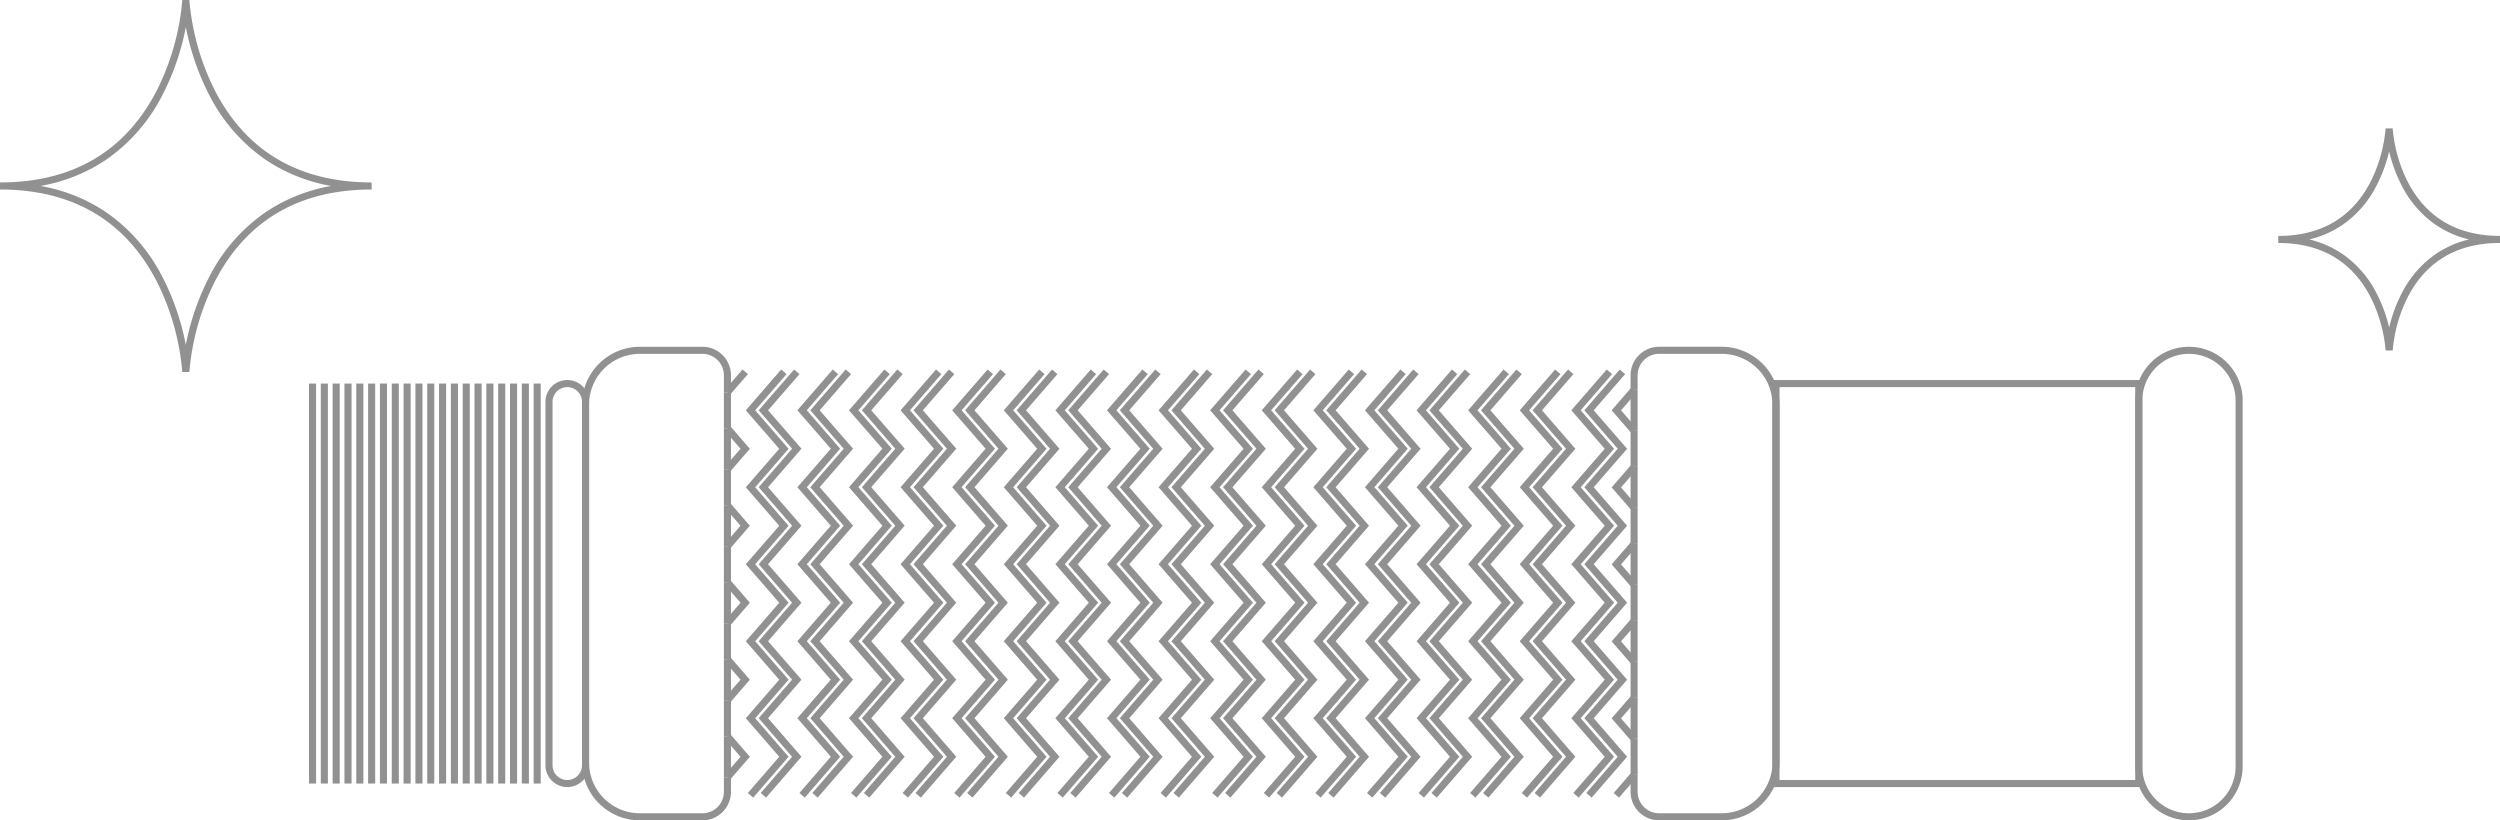 <svg xmlns="http://www.w3.org/2000/svg" xmlns:xlink="http://www.w3.org/1999/xlink" width="247.38" height="81.174" viewBox="0 0 247.38 81.174"><defs><clipPath id="a"><rect width="247.38" height="81.174" transform="translate(0 0)" fill="none" stroke="#919191" stroke-width="1"/></clipPath></defs><g transform="translate(0 0)"><g clip-path="url(#a)"><path d="M18.038,0h.7a24.41,24.41,0,0,0,2.583,9.068c3.125,5.962,8.324,8.985,15.453,8.985v.7c-7.138,0-12.341,3.03-15.464,9.006a24.365,24.365,0,0,0-2.572,9.048h-.7a24.411,24.411,0,0,0-2.583-9.068C12.33,21.776,7.13,18.753,0,18.753v-.7c7.129,0,12.329-3.023,15.454-8.985A24.408,24.408,0,0,0,18.038,0ZM32.765,18.4A16.828,16.828,0,0,1,26.3,15.82,17.329,17.329,0,0,1,20.69,9.372a24.733,24.733,0,0,1-2.3-6.7,24.732,24.732,0,0,1-2.3,6.7,17.329,17.329,0,0,1-5.612,6.448A16.83,16.83,0,0,1,4.011,18.4a16.829,16.829,0,0,1,6.464,2.583,17.33,17.33,0,0,1,5.612,6.449,24.734,24.734,0,0,1,2.3,6.7,24.735,24.735,0,0,1,2.3-6.7A17.33,17.33,0,0,1,26.3,20.986,16.828,16.828,0,0,1,32.765,18.4Z" fill="#919191"/><path d="M236.76,12.706h0a14.424,14.424,0,0,0,1.53,5.36c1.839,3.5,4.9,5.277,9.092,5.277v.7c-4.2,0-7.265,1.782-9.1,5.3a14.376,14.376,0,0,0-1.519,5.339h-.7a14.423,14.423,0,0,0-1.53-5.36c-1.839-3.5-4.9-5.277-9.092-5.277v-.7c4.2,0,7.265-1.782,9.1-5.3a14.376,14.376,0,0,0,1.519-5.339Zm7.552,10.987a9.99,9.99,0,0,1-3.259-1.424,10.479,10.479,0,0,1-3.394-3.9,14.655,14.655,0,0,1-1.248-3.394,14.654,14.654,0,0,1-1.248,3.394,10.479,10.479,0,0,1-3.394,3.9,9.991,9.991,0,0,1-3.259,1.424,9.991,9.991,0,0,1,3.259,1.424,10.479,10.479,0,0,1,3.394,3.9,14.654,14.654,0,0,1,1.248,3.394,14.655,14.655,0,0,1,1.248-3.394,10.479,10.479,0,0,1,3.394-3.9A9.99,9.99,0,0,1,244.312,23.693Z" fill="#919191"/><path d="M75.8,78.926l-.529-.458,3.107-3.586-3.306-3.816,3.306-3.81-3.306-3.808,3.306-3.809L75.076,55.83l3.306-3.809-3.306-3.809L78.382,44.4,75.076,40.6l3.505-4.038.529.459L76,40.6,79.309,44.4,76,48.212l3.306,3.809L76,55.83l3.306,3.809L76,63.448l3.306,3.808L76,71.066l3.306,3.816Z" fill="#919191"/><path d="M79.633,78.926l-.529-.458,3.107-3.586L78.9,71.066l3.306-3.81L78.9,63.448l3.306-3.809L78.9,55.83l3.306-3.809L78.9,48.212,82.211,44.4,78.9,40.6l3.505-4.038.529.459L79.832,40.6,83.138,44.4l-3.306,3.807,3.306,3.809L79.832,55.83l3.306,3.809-3.306,3.809,3.306,3.808-3.306,3.81,3.306,3.816Z" fill="#919191"/><path d="M80.909,78.926l-.529-.458,3.107-3.586-3.306-3.816,3.306-3.81-3.306-3.808,3.306-3.809L80.181,55.83l3.306-3.809-3.306-3.809L83.487,44.4,80.181,40.6l3.505-4.038.529.459L81.108,40.6,84.414,44.4l-3.306,3.807,3.306,3.809L81.108,55.83l3.306,3.809-3.306,3.809,3.306,3.808-3.306,3.81,3.306,3.816Z" fill="#919191"/><path d="M84.738,78.926l-.529-.458,3.107-3.586L84.01,71.066l3.306-3.81L84.01,63.448l3.306-3.809L84.01,55.83l3.306-3.809L84.01,48.212,87.316,44.4,84.01,40.6l3.505-4.038.529.459L84.937,40.6,88.243,44.4l-3.306,3.807,3.306,3.809L84.937,55.83l3.306,3.809-3.306,3.809,3.306,3.808-3.306,3.81,3.306,3.816Z" fill="#919191"/><path d="M86.014,78.926l-.529-.458,3.107-3.586-3.306-3.816,3.306-3.81-3.306-3.808,3.306-3.809L85.286,55.83l3.306-3.809-3.306-3.809L88.592,44.4,85.286,40.6l3.505-4.038.529.459L86.213,40.6,89.519,44.4l-3.306,3.807,3.306,3.809L86.213,55.83l3.306,3.809-3.306,3.809,3.306,3.808-3.306,3.81,3.306,3.816Z" fill="#919191"/><path d="M89.843,78.926l-.529-.458,3.107-3.586-3.306-3.816,3.306-3.81-3.306-3.808,3.306-3.809L89.115,55.83l3.306-3.809-3.306-3.809L92.421,44.4,89.115,40.6l3.505-4.038.529.459L90.042,40.6,93.348,44.4l-3.306,3.807,3.306,3.809L90.042,55.83l3.306,3.809-3.306,3.809,3.306,3.808-3.306,3.81,3.306,3.816Z" fill="#919191"/><path d="M91.12,78.926l-.529-.458L93.7,74.882l-3.306-3.816,3.306-3.81-3.306-3.808L93.7,59.639,90.392,55.83,93.7,52.021l-3.306-3.809L93.7,44.4,90.392,40.6,93.9,36.561l.529.459L91.319,40.6,94.625,44.4l-3.306,3.807,3.306,3.809L91.319,55.83l3.306,3.809-3.306,3.809,3.306,3.808-3.306,3.81,3.306,3.816Z" fill="#919191"/><path d="M94.949,78.926l-.529-.458,3.107-3.586-3.306-3.816,3.306-3.81-3.306-3.808,3.306-3.809L94.221,55.83l3.306-3.809-3.306-3.809L97.527,44.4,94.221,40.6l3.505-4.038.529.459L95.148,40.6,98.454,44.4l-3.306,3.807,3.306,3.809L95.148,55.83l3.306,3.809-3.306,3.809,3.306,3.808-3.306,3.81,3.306,3.816Z" fill="#919191"/><path d="M96.225,78.926l-.529-.458L98.8,74.882,95.5,71.066l3.306-3.81L95.5,63.448,98.8,59.639,95.5,55.83,98.8,52.021,95.5,48.212,98.8,44.4,95.5,40.6,99,36.561l.529.459L96.424,40.6,99.73,44.4l-3.306,3.807,3.306,3.809L96.424,55.83l3.306,3.809-3.306,3.809,3.306,3.808-3.306,3.81,3.306,3.816Z" fill="#919191"/><path d="M100.054,78.926l-.529-.458,3.107-3.586-3.306-3.816,3.306-3.81-3.306-3.808,3.306-3.809L99.326,55.83l3.306-3.809-3.306-3.809,3.306-3.807L99.326,40.6l3.505-4.038.529.459L100.253,40.6l3.306,3.806-3.306,3.807,3.306,3.809-3.306,3.809,3.306,3.809-3.306,3.809,3.306,3.808-3.306,3.81,3.306,3.816Z" fill="#919191"/><path d="M101.33,78.926l-.529-.458,3.107-3.586L100.6,71.066l3.306-3.81L100.6,63.448l3.306-3.809L100.6,55.83l3.306-3.809L100.6,48.212l3.306-3.807L100.6,40.6l3.505-4.038.529.459L101.529,40.6l3.306,3.806-3.306,3.807,3.306,3.809-3.306,3.809,3.306,3.809-3.306,3.809,3.306,3.808-3.306,3.81,3.306,3.816Z" fill="#919191"/><path d="M105.16,78.926l-.529-.458,3.107-3.586-3.306-3.816,3.306-3.81-3.306-3.808,3.306-3.809-3.306-3.809,3.306-3.809-3.306-3.809,3.306-3.807L104.431,40.6l3.505-4.038.529.459L105.359,40.6l3.306,3.806-3.306,3.807,3.306,3.809-3.306,3.809,3.306,3.809-3.306,3.809,3.306,3.808-3.306,3.81,3.306,3.816Z" fill="#919191"/><path d="M106.436,78.926l-.529-.458,3.107-3.586-3.306-3.816,3.306-3.81-3.306-3.808,3.306-3.809-3.306-3.809,3.306-3.809-3.306-3.809,3.306-3.807L105.708,40.6l3.505-4.038.529.459L106.635,40.6l3.306,3.806-3.306,3.807,3.306,3.809-3.306,3.809,3.306,3.809-3.306,3.809,3.306,3.808-3.306,3.81,3.306,3.816Z" fill="#919191"/><path d="M110.265,78.926l-.529-.458,3.107-3.586-3.306-3.816,3.306-3.81-3.306-3.808,3.306-3.809-3.306-3.809,3.306-3.809-3.306-3.809,3.306-3.807L109.537,40.6l3.505-4.038.529.459L110.464,40.6,113.77,44.4l-3.306,3.807,3.306,3.809-3.306,3.809,3.306,3.809-3.306,3.809,3.306,3.808-3.306,3.81,3.306,3.816Z" fill="#919191"/><path d="M111.541,78.926l-.529-.458,3.107-3.586-3.306-3.816,3.306-3.81-3.306-3.808,3.306-3.809-3.306-3.809,3.306-3.809-3.306-3.809,3.306-3.807L110.813,40.6l3.505-4.038.529.459L111.74,40.6l3.306,3.806-3.306,3.807,3.306,3.809L111.74,55.83l3.306,3.809-3.306,3.809,3.306,3.808-3.306,3.81,3.306,3.816Z" fill="#919191"/><path d="M115.37,78.926l-.529-.458,3.107-3.586-3.306-3.816,3.306-3.81-3.306-3.808,3.306-3.809-3.306-3.809,3.306-3.809-3.306-3.809,3.306-3.807L114.642,40.6l3.505-4.038.529.459L115.569,40.6l3.306,3.806-3.306,3.807,3.306,3.809-3.306,3.809,3.306,3.809-3.306,3.809,3.306,3.808-3.306,3.81,3.306,3.816Z" fill="#919191"/><path d="M116.647,78.926l-.529-.458,3.107-3.586-3.306-3.816,3.306-3.81-3.306-3.808,3.306-3.809-3.306-3.809,3.306-3.809-3.306-3.809,3.306-3.807L115.918,40.6l3.505-4.038.529.459L116.846,40.6l3.306,3.806-3.306,3.807,3.306,3.809-3.306,3.809,3.306,3.809-3.306,3.809,3.306,3.808-3.306,3.81,3.306,3.816Z" fill="#919191"/><path d="M120.476,78.926l-.529-.458,3.107-3.586-3.306-3.816,3.306-3.81-3.306-3.808,3.306-3.809-3.306-3.809,3.306-3.809-3.306-3.809,3.306-3.807L119.747,40.6l3.505-4.038.529.459L120.675,40.6l3.306,3.806-3.306,3.807,3.306,3.809-3.306,3.809,3.306,3.809-3.306,3.809,3.306,3.808-3.306,3.81,3.306,3.816Z" fill="#919191"/><path d="M121.752,78.926l-.529-.458,3.107-3.586-3.306-3.816,3.306-3.81-3.306-3.808,3.306-3.809-3.306-3.809,3.306-3.809-3.306-3.809L124.33,44.4,121.024,40.6l3.505-4.038.529.459L121.951,40.6l3.306,3.806-3.306,3.807,3.306,3.809-3.306,3.809,3.306,3.809-3.306,3.809,3.306,3.808-3.306,3.81,3.306,3.816Z" fill="#919191"/><path d="M125.581,78.926l-.529-.458,3.107-3.586-3.306-3.816,3.306-3.81-3.306-3.808,3.306-3.809-3.306-3.809,3.306-3.809-3.306-3.809,3.306-3.807L124.853,40.6l3.505-4.038.529.459L125.78,40.6l3.306,3.806-3.306,3.807,3.306,3.809L125.78,55.83l3.306,3.809-3.306,3.809,3.306,3.808-3.306,3.81,3.306,3.816Z" fill="#919191"/><path d="M126.857,78.926l-.529-.458,3.107-3.586-3.306-3.816,3.306-3.81-3.306-3.808,3.306-3.809-3.306-3.809,3.306-3.809-3.306-3.809,3.306-3.807L126.129,40.6l3.505-4.038.529.459L127.056,40.6l3.306,3.806-3.306,3.807,3.306,3.809-3.306,3.809,3.306,3.809-3.306,3.809,3.306,3.808-3.306,3.81,3.306,3.816Z" fill="#919191"/><path d="M130.686,78.926l-.529-.458,3.107-3.586-3.306-3.816,3.306-3.81-3.306-3.808,3.306-3.809-3.306-3.809,3.306-3.809-3.306-3.809,3.306-3.807L129.958,40.6l3.505-4.038.529.459L130.885,40.6l3.306,3.806-3.306,3.807,3.306,3.809-3.306,3.809,3.306,3.809-3.306,3.809,3.306,3.808-3.306,3.81,3.306,3.816Z" fill="#919191"/><path d="M131.963,78.926l-.529-.458,3.107-3.586-3.306-3.816,3.306-3.81-3.306-3.808,3.306-3.809-3.306-3.809,3.306-3.809-3.306-3.809,3.306-3.807L131.235,40.6l3.505-4.038.529.459L132.162,40.6l3.306,3.806-3.306,3.807,3.306,3.809-3.306,3.809,3.306,3.809-3.306,3.809,3.306,3.808-3.306,3.81,3.306,3.816Z" fill="#919191"/><path d="M135.792,78.926l-.529-.458,3.107-3.586-3.306-3.816,3.306-3.81-3.306-3.808,3.306-3.809-3.306-3.809,3.306-3.809-3.306-3.809L138.37,44.4,135.064,40.6l3.505-4.038.529.459L135.991,40.6,139.3,44.4l-3.306,3.807,3.306,3.809-3.306,3.809,3.306,3.809-3.306,3.809,3.306,3.808-3.306,3.81,3.306,3.816Z" fill="#919191"/><path d="M137.068,78.926l-.529-.458,3.107-3.586-3.306-3.816,3.306-3.81-3.306-3.808,3.306-3.809L136.34,55.83l3.306-3.809-3.306-3.809,3.306-3.807L136.34,40.6l3.505-4.038.529.459L137.267,40.6l3.306,3.806-3.306,3.807,3.306,3.809-3.306,3.809,3.306,3.809-3.306,3.809,3.306,3.808-3.306,3.81,3.306,3.816Z" fill="#919191"/><path d="M140.9,78.926l-.529-.458,3.107-3.586-3.306-3.816,3.306-3.81-3.306-3.808,3.306-3.809-3.306-3.809,3.306-3.809-3.306-3.809,3.306-3.807L140.169,40.6l3.505-4.038.529.459L141.1,40.6,144.4,44.4,141.1,48.212l3.306,3.809L141.1,55.83l3.306,3.809L141.1,63.448l3.306,3.808-3.306,3.81,3.306,3.816Z" fill="#919191"/><path d="M142.173,78.926l-.529-.458,3.107-3.586-3.306-3.816,3.306-3.81-3.306-3.808,3.306-3.809-3.306-3.809,3.306-3.809-3.306-3.809,3.306-3.807L141.445,40.6l3.505-4.038.529.459L142.372,40.6l3.306,3.806-3.306,3.807,3.306,3.809-3.306,3.809,3.306,3.809-3.306,3.809,3.306,3.808-3.306,3.81,3.306,3.816Z" fill="#919191"/><path d="M146,78.926l-.529-.458,3.107-3.586-3.306-3.816,3.306-3.81-3.306-3.808,3.306-3.809-3.306-3.809,3.306-3.809-3.306-3.809L148.58,44.4,145.274,40.6l3.505-4.038.529.459L146.2,40.6l3.306,3.806L146.2,48.212l3.306,3.809L146.2,55.83l3.306,3.809L146.2,63.448l3.306,3.808-3.306,3.81,3.306,3.816Z" fill="#919191"/><path d="M147.279,78.926l-.529-.458,3.107-3.586-3.306-3.816,3.306-3.81-3.306-3.808,3.306-3.809-3.306-3.809,3.306-3.809-3.306-3.809,3.306-3.807L146.551,40.6l3.505-4.038.529.459L147.478,40.6l3.306,3.806-3.306,3.807,3.306,3.809-3.306,3.809,3.306,3.809-3.306,3.809,3.306,3.808-3.306,3.81,3.306,3.816Z" fill="#919191"/><path d="M151.108,78.926l-.529-.458,3.107-3.586-3.306-3.816,3.306-3.81-3.306-3.808,3.306-3.809L150.38,55.83l3.306-3.809-3.306-3.809,3.306-3.807L150.38,40.6l3.505-4.038.529.459L151.307,40.6l3.306,3.806-3.306,3.807,3.306,3.809-3.306,3.809,3.306,3.809-3.306,3.809,3.306,3.808-3.306,3.81,3.306,3.816Z" fill="#919191"/><path d="M152.384,78.926l-.529-.458,3.107-3.586-3.306-3.816,3.306-3.81-3.306-3.808,3.306-3.809-3.306-3.809,3.306-3.809-3.306-3.809,3.306-3.807L151.656,40.6l3.505-4.038.529.459L152.583,40.6l3.306,3.806-3.306,3.807,3.306,3.809-3.306,3.809,3.306,3.809-3.306,3.809,3.306,3.808-3.306,3.81,3.306,3.816Z" fill="#919191"/><path d="M156.213,78.926l-.529-.458,3.107-3.586-3.306-3.816,3.306-3.81-3.306-3.808,3.306-3.809-3.306-3.809,3.306-3.809-3.306-3.809,3.306-3.807L155.485,40.6l3.505-4.038.529.459L156.412,40.6l3.306,3.806-3.306,3.807,3.306,3.809-3.306,3.809,3.306,3.809-3.306,3.809,3.306,3.808-3.306,3.81,3.306,3.816Z" fill="#919191"/><path d="M157.5,78.926l-.529-.458,3.107-3.586-3.306-3.816,3.306-3.81-3.306-3.808,3.306-3.809-3.306-3.809,3.306-3.809-3.306-3.809,3.306-3.807L156.775,40.6l3.505-4.038.529.459L157.7,40.6l3.306,3.806L157.7,48.212l3.306,3.809L157.7,55.83l3.306,3.809L157.7,63.448l3.306,3.808-3.306,3.81,3.306,3.816Z" fill="#919191"/><path d="M72.245,46.665l-.529-.459,1.56-1.8-1.56-1.8.529-.459L74.2,44.409Z" fill="#919191"/><path d="M.264,2.256-.264,1.8,1.495-.229l.529.459Z" transform="translate(71.981 36.791)" fill="#919191"/><path d="M72.245,54.281l-.529-.459,1.56-1.8-1.56-1.8.529-.459L74.2,52.025Z" fill="#919191"/><path d="M72.245,61.9l-.529-.459,1.56-1.8-1.56-1.8.529-.459L74.2,59.643Z" fill="#919191"/><path d="M72.245,77.142l-.529-.459,1.56-1.8-1.56-1.8.529-.458L74.2,74.884Z" fill="#919191"/><path d="M72.245,69.517l-.529-.459,1.56-1.8-1.56-1.8L72.245,65,74.2,67.259Z" fill="#919191"/><path d="M74.527,78.926,74,78.468l3.107-3.584L73.8,71.07l3.306-3.811L73.8,63.452l3.306-3.81L73.8,55.834l3.306-3.809L73.8,48.216l3.306-3.807L73.8,40.6,77.3,36.561l.529.459L74.726,40.6l3.306,3.809-3.306,3.807,3.306,3.809-3.306,3.809,3.306,3.808-3.306,3.81,3.306,3.807L74.726,71.07l3.306,3.814Z" fill="#919191"/><path d="M.35,3.563h-.7V0h.7Z" transform="translate(71.981 46.435)" fill="#919191"/><path d="M.35,3.564h-.7V0h.7Z" transform="translate(71.981 61.669)" fill="#919191"/><path d="M.35,4.059h-.7V0h.7Z" transform="translate(71.981 72.854)" fill="#919191"/><path d="M69.508,81.175H63.314a5.729,5.729,0,0,1-5.723-5.723V40.036a5.729,5.729,0,0,1,5.723-5.722h6.194a2.826,2.826,0,0,1,2.823,2.823v1.681h-.7V37.137a2.125,2.125,0,0,0-2.123-2.123H63.314a5.028,5.028,0,0,0-5.023,5.022V75.452a5.029,5.029,0,0,0,5.023,5.023h6.194a2.125,2.125,0,0,0,2.123-2.123V76.913h.7v1.439A2.826,2.826,0,0,1,69.508,81.175Z" fill="#919191"/><path d="M.35,3.564h-.7V0h.7Z" transform="translate(71.981 54.051)" fill="#919191"/><path d="M.35,4.054h-.7V0h.7Z" transform="translate(71.981 49.998)" fill="#919191"/><path d="M.35,4.054h-.7V0h.7Z" transform="translate(71.981 65.233)" fill="#919191"/><path d="M.35,4.054h-.7V0h.7Z" transform="translate(71.981 57.615)" fill="#919191"/><path d="M.35,4.053h-.7V0h.7Z" transform="translate(71.981 42.382)" fill="#919191"/><path d="M.35,3.567h-.7V0h.7Z" transform="translate(71.981 69.287)" fill="#919191"/><path d="M.35,3.564h-.7V0h.7Z" transform="translate(71.981 38.818)" fill="#919191"/><path d="M161.433,73.335l-1.958-2.256,1.958-2.255.529.459-1.56,1.8,1.56,1.8Z" fill="#919191"/><path d="M.264,2.256-.264,1.8,1.495-.229l.529.459Z" transform="translate(159.939 76.67)" fill="#919191"/><path d="M161.433,65.72l-1.958-2.256,1.958-2.256.529.459-1.56,1.8,1.56,1.8Z" fill="#919191"/><path d="M161.433,58.1l-1.958-2.256,1.958-2.256.529.459-1.56,1.8,1.56,1.8Z" fill="#919191"/><path d="M161.433,42.863,159.476,40.6l1.958-2.258.529.459-1.56,1.8,1.56,1.8Z" fill="#919191"/><path d="M161.434,50.484l-1.958-2.255,1.958-2.257.529.459-1.56,1.8,1.56,1.8Z" fill="#919191"/><path d="M.35,3.563h-.7V0h.7Z" transform="translate(161.698 65.49)" fill="#919191"/><path d="M.35,3.564h-.7V0h.7Z" transform="translate(161.698 50.255)" fill="#919191"/><path d="M.35,4.059h-.7V0h.7Z" transform="translate(161.698 38.575)" fill="#919191"/><path d="M170.365,81.174h-6.194a2.826,2.826,0,0,1-2.823-2.823V76.67h.7v1.681a2.125,2.125,0,0,0,2.123,2.123h6.194a5.028,5.028,0,0,0,5.023-5.022V40.036a5.029,5.029,0,0,0-5.023-5.023h-6.194a2.125,2.125,0,0,0-2.123,2.123v1.439h-.7V37.136a2.826,2.826,0,0,1,2.823-2.823h6.194a5.729,5.729,0,0,1,5.723,5.723V75.452A5.729,5.729,0,0,1,170.365,81.174Z" fill="#919191"/><path d="M.35,3.564h-.7V0h.7Z" transform="translate(161.698 57.873)" fill="#919191"/><path d="M.35,4.054h-.7V0h.7Z" transform="translate(161.698 61.436)" fill="#919191"/><path d="M.35,4.054h-.7V0h.7Z" transform="translate(161.698 46.201)" fill="#919191"/><path d="M.35,4.054h-.7V0h.7Z" transform="translate(161.698 53.819)" fill="#919191"/><path d="M.35,4.053h-.7V0h.7Z" transform="translate(161.698 69.053)" fill="#919191"/><path d="M.35,3.567h-.7V0h.7Z" transform="translate(161.698 42.634)" fill="#919191"/><path d="M.35,3.564h-.7V0h.7Z" transform="translate(161.698 73.106)" fill="#919191"/><path d="M56.133,77.883a2.16,2.16,0,0,1-2.158-2.158V39.763a2.158,2.158,0,0,1,4.316,0V75.725A2.16,2.16,0,0,1,56.133,77.883Zm0-39.578a1.46,1.46,0,0,0-1.458,1.458V75.725a1.458,1.458,0,0,0,2.916,0V39.763A1.46,1.46,0,0,0,56.133,38.305Z" fill="#919191"/><path d="M.35,39.579h-.7V0h.7Z" transform="translate(53.155 37.954)" fill="#919191"/><path d="M.35,39.579h-.7V0h.7Z" transform="translate(51.985 37.954)" fill="#919191"/><path d="M.35,39.579h-.7V0h.7Z" transform="translate(50.815 37.954)" fill="#919191"/><path d="M.35,39.579h-.7V0h.7Z" transform="translate(49.645 37.954)" fill="#919191"/><path d="M.35,39.579h-.7V0h.7Z" transform="translate(48.475 37.954)" fill="#919191"/><path d="M.35,39.579h-.7V0h.7Z" transform="translate(47.305 37.954)" fill="#919191"/><path d="M.35,39.579h-.7V0h.7Z" transform="translate(46.135 37.954)" fill="#919191"/><path d="M.35,39.579h-.7V0h.7Z" transform="translate(44.965 37.954)" fill="#919191"/><path d="M.35,39.579h-.7V0h.7Z" transform="translate(43.795 37.954)" fill="#919191"/><path d="M.35,39.579h-.7V0h.7Z" transform="translate(42.625 37.954)" fill="#919191"/><path d="M.35,39.579h-.7V0h.7Z" transform="translate(41.455 37.954)" fill="#919191"/><path d="M.35,39.579h-.7V0h.7Z" transform="translate(40.285 37.954)" fill="#919191"/><path d="M.35,39.579h-.7V0h.7Z" transform="translate(39.115 37.954)" fill="#919191"/><path d="M.35,39.579h-.7V0h.7Z" transform="translate(37.945 37.954)" fill="#919191"/><path d="M.35,39.579h-.7V0h.7Z" transform="translate(36.775 37.954)" fill="#919191"/><path d="M.35,39.579h-.7V0h.7Z" transform="translate(35.605 37.954)" fill="#919191"/><path d="M.35,39.579h-.7V0h.7Z" transform="translate(34.435 37.954)" fill="#919191"/><path d="M.35,39.579h-.7V0h.7Z" transform="translate(33.265 37.954)" fill="#919191"/><path d="M.35,39.579h-.7V0h.7Z" transform="translate(32.095 37.954)" fill="#919191"/><path d="M.35,39.579h-.7V0h.7Z" transform="translate(30.925 37.954)" fill="#919191"/><path d="M-.35-.35h36.6V39.929H-.35Zm35.9.7H.35V39.229h35.2Z" transform="translate(175.737 37.955)" fill="#919191"/><path d="M216.6,81.174a5.32,5.32,0,0,1-5.314-5.314V39.628a5.314,5.314,0,1,1,10.628,0V75.86A5.32,5.32,0,0,1,216.6,81.174Zm0-46.16a4.619,4.619,0,0,0-4.614,4.614V75.86a4.614,4.614,0,1,0,9.228,0V39.628A4.619,4.619,0,0,0,216.6,35.014Z" fill="#919191"/></g></g></svg>